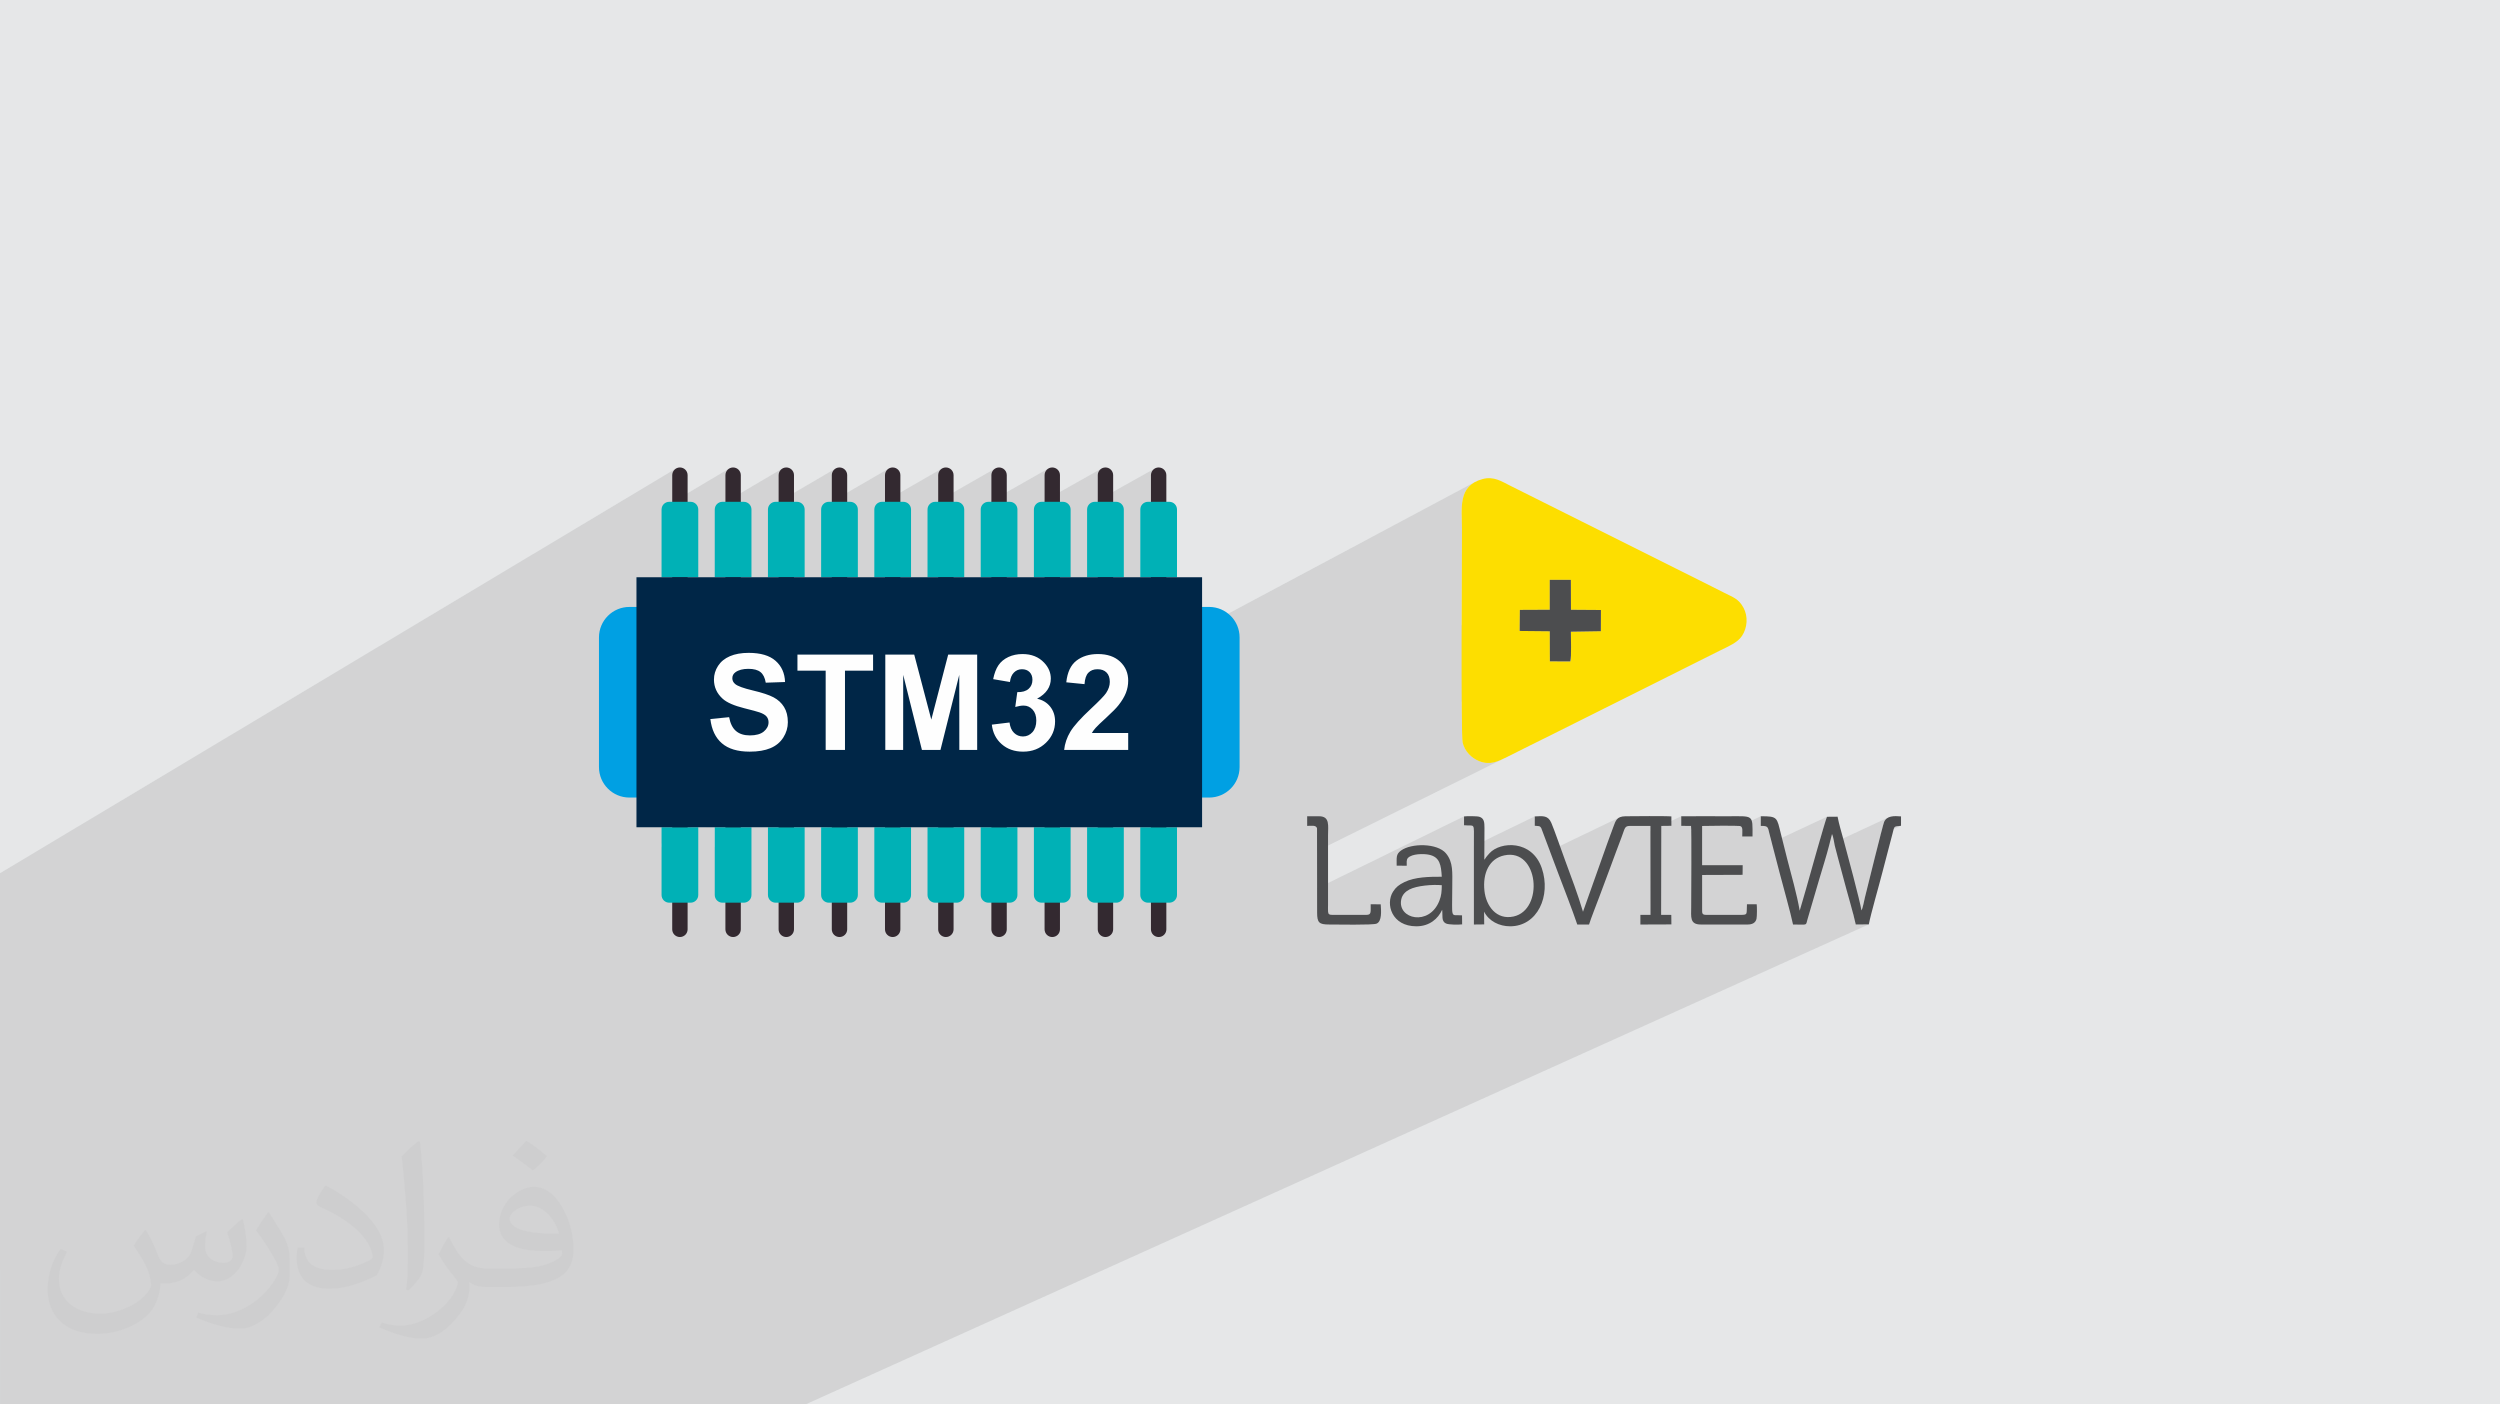<?xml version="1.0" encoding="UTF-8"?>
<!DOCTYPE svg PUBLIC "-//W3C//DTD SVG 1.1//EN" "http://www.w3.org/Graphics/SVG/1.1/DTD/svg11.dtd">
<!-- Creator: CorelDRAW -->
<svg xmlns="http://www.w3.org/2000/svg" xml:space="preserve" width="94.192mm" height="52.917mm" version="1.1" style="shape-rendering:geometricPrecision; text-rendering:geometricPrecision; image-rendering:optimizeQuality; fill-rule:evenodd; clip-rule:evenodd"
viewBox="0 0 9404.92 5283.66"
 xmlns:xlink="http://www.w3.org/1999/xlink"
 xmlns:xodm="http://www.corel.com/coreldraw/odm/2003">
 <defs>
  <style type="text/css">
   <![CDATA[
    .fil7 {fill:#4C4D4F}
    .fil8 {fill:#FDDE00}
    .fil9 {fill:#FEFEFE;fill-rule:nonzero}
    .fil5 {fill:#00A0E3;fill-rule:nonzero}
    .fil6 {fill:#002647;fill-rule:nonzero}
    .fil4 {fill:#00B1B6;fill-rule:nonzero}
    .fil3 {fill:#332930;fill-rule:nonzero}
    .fil2 {fill:#373435;fill-opacity:0.031}
    .fil1 {fill:#2B2A29;fill-opacity:0.102}
    .fil0 {fill:#E6E7E8}
   ]]>
  </style>
 </defs>
 <g id="Layer_x0020_1">
  <polygon class="fil0" points="-0,0 9404.92,0 9404.92,5283.66 -0,5283.66 "/>
  <path class="fil1" d="M5528.92 1828.02l48.36 -25.79 0.03 0.05 0.06 -0.03 -0.06 0.03m-5577.31 2975.15l0 -0.01 0 -0.05 0 -1.41 0 -1.86 0 -12.1 0 -13.86 0 -5.37 0 -10.01 0 -30.08 0 -35.56 0 -29.71 0 -64.3 0 -2.38 0 -15.87 0 -14.3 0 -12.13 0 -0.02 0 -18.38 0 -28.53 0 -8.67 0 -9.85 0 -26.83 0 -0.01 0 -10.03 0 -8.62 0 -28.96 0 -18.79 0 -27.22 0 -0.02 0 -17.51 0 -1.43 0 -11.83 0 -16.32 0 -1.23 0 -4.43 0 -8.6 0 -6.05 0 -27.64 0 -0.02 0 -19.22 0 -22.74 0 -4.2 0 -2.89 0 -2.68 0 -4.42 0 -4.33 0 -7.94 0 -28.05 0 -0.02 0 -1.33 0 -18.19 0 -20.61 0 -5.08 0 -4.59 0 -0.87 0 -3.7 0 -5.22 0 -9.87 0 -28.49 0 -0.01 0 -19.82 0 -18.41 0 -6 0 -5.35 0 -0.99 0 -1.98 0 -6.12 0 -11.86 0 -28.93 0 -0.02 0 -20.12 0 -16.16 0 -6.92 0 -5.24 0 -2.21 0 -0.71 0 -6.35 0 -13.92 0 -29.38 0 -0.01 0 -20.44 0 -13.82 0 -7.89 0 -5.13 0 -1.42 0 -3.45 0 -4.57 0 -16.03 0 -29.84 0 -0.01 0 -20.76 0 -11.4 0 -8.88 0 -3.36 0 -1.65 0 -0.6 0 -6.32 0 -2.71 0 -18.21 0 -0.19 0 -30.11 0 -0.02 0 -0.12 0 -20.96 0 -8.93 0 -9.9 0 -4.66 0 -0.23 0 -9.81 0 -16.36 0 -62.69 0 -10.95 0 -3.66 0 -1.11 0 -9.98 0 -79.55 0 -12.03 0 -2.65 0 -1.99 0 -10.18 0 -80.06 0 -14.74 2541.62 -1521.65 -4.28 3.53 -3.53 4.29 -2.67 4.91 -1.69 5.43 -0.59 5.83 0 100.23 -39.56 23.5 -0.24 2.35 252.67 -150.08 -4.29 3.53 -3.53 4.29 -2.67 4.91 -1.69 5.43 -0.59 5.83 0 100.23 -39.53 23.3 -0.13 1.31 252.54 -148.84 -4.28 3.53 -3.53 4.29 -2.67 4.91 -1.69 5.43 -0.59 5.83 0 100.23 -39.52 23.12 0 0.01 -0.03 0.27 252.42 -147.63 -4.28 3.53 -3.53 4.29 -2.67 4.91 -1.69 5.43 -0.59 5.83 0 99.55 212.88 -123.55 -4.28 3.53 -3.53 4.29 -2.67 4.91 -1.69 5.43 -0.59 5.83 0 98.61 212.87 -122.61 -4.28 3.53 -3.53 4.29 -2.67 4.91 -1.69 5.43 -0.59 5.83 0 97.69 212.87 -121.7 -4.29 3.53 -3.53 4.29 -2.67 4.91 -1.69 5.43 -0.59 5.83 0 96.78 212.88 -120.79 -4.28 3.53 -3.53 4.29 -2.67 4.91 -1.69 5.43 -0.59 5.83 0 95.88 212.87 -119.89 -4.28 3.53 -3.53 4.29 -2.67 4.91 -1.69 5.43 -0.59 5.83 0 95.01 212.87 -119.01 -4.28 3.53 -3.53 4.29 -2.67 4.91 -1.69 5.43 -0.59 5.83 0 100.23 -39.07 21.68 -0.45 1.45 -0.59 5.84 0 254.86 40.11 0 0 0.02 -1841.08 1002.14 0 13.45 138.1 -75.1 29.35 0 1731.54 -940.52 40.09 0 -1738.97 943.16 0 71.87 138.11 -74.52 62 0 0 73.94 138.1 -73.94 62.01 0 0 13.73 2457.86 -1311.46 -11.77 7.9 -6.24 5.76 -0.28 0.27 -3.22 2.97 -7.87 10 -6.2 10.92 -4.72 11.75 -3.42 12.49 -2.32 13.12 -1.41 13.68 -0.67 14.13 -0.13 14.5 0.23 14.76 0.4 14.95 0.37 15.03 0.17 15.03 -0.01 7.89 -0.04 11.41 -0.05 14.71 -0.07 17.75 -0.09 20.56 -0.09 23.12 -0.11 25.44 -0.11 27.52 -0.11 29.35 -0.12 30.94 -0.11 32.29 -0.1 33.4 -0.1 34.27 -0.08 34.89 -0.03 17.24 331.66 -170.98 79.22 0.13 0.37 112.46 112.77 0.78 -0.32 79.64 -523.44 264.55 0.17 26 0.23 25.74 0.27 23.45 0.32 20.93 0.37 18.16 0.43 15.14 0.48 11.89 0.55 8.39 0.6 4.65 3.75 12.11 5.26 11.3 6.58 10.41 7.74 9.47 8.73 8.43 9.55 7.34 10.18 6.17 10.65 4.93 14.8 4.66 13.91 2.12 13.24 -0.12 12.78 -2.03 3 -0.87 848.86 -420.36 11.69 -5.67 11.75 -5.69 -871.14 431.4 8.35 -2.42 10.56 -4.12 183.18 -90.69 11.66 -5.75 11.92 -5.85 -206.07 102.03 1.2 -0.47 12.61 -5.79 12.97 -6.39 -715.33 354.14 0.16 140.62 552.75 -270.86 0.01 33.27 13.62 0.7 9.85 0.03 6.68 0.76 4.1 2.91 2.15 6.46 0.78 11.44 0.03 17.82 -0.13 25.61 0 12.18 229.04 -111.19 0.02 6.58 -0.05 28.61 4.56 0.44 3.98 0.24 3.48 0.23 3.06 0.42 2.69 0.81 2.41 1.4 2.2 2.17 2.05 3.15 32.16 85.59 264.69 -127.05 -6.71 3.45 -5.24 4.66 -4.17 5.83 -3.49 6.96 -3.23 8.06 -3.35 9.13 -2.91 7.94 -2.89 7.91 -2.87 7.89 -0.86 2.38 61.19 -29.28 5.53 -1.4 7.47 -0.47 9.38 -0.06 9.39 -0.03 9.42 -0.01 9.43 0.01 9.44 0.02 9.45 0.04 9.45 0.04 9.46 0.06 0 1.93 78.88 -37.61 0.02 0 -78.9 37.62 0.02 17.05 115.91 -55.22 0.01 36.17 36.82 0.02 0.44 5.87 0.34 10.62 0.05 3.2 40.87 -19.36 2.78 -0.13 5.21 -0.13 7.3 -0.13 9.05 -0.12 10.43 -0.11 11.48 -0.1 12.18 -0.08 12.54 -0.05 12.54 -0.03 12.21 0 11.52 0.04 10.48 0.08 9.12 0.13 7.38 0.18 5.31 0.23 2.9 0.29 0.3 0.12 77.94 -36.74 -0.02 36.28 9.39 0.12 6.94 0.82 4.96 1.68 3.44 2.7 2.4 3.86 1.81 5.2 1.68 6.69 2.02 8.36 8.67 33.32 207.75 -97.11 -1.77 4.49 -2.96 9.02 -3.98 12.92 -4.85 16.2 -5.53 18.85 -6.05 20.88 -1.11 3.85 45.37 -21.1 1.66 3.93 1.53 5.02 1.42 5.79 1.31 6.25 1.23 6.4 0.87 4.69 205.5 -95.31 -7.11 4 -5.95 5.71 -4.59 7.69 -1.5 4.57 -2.61 9.28 -3.58 13.34 -4.09 15.67 54.53 -25.2 4.68 -1.22 6.76 -0.89 9.37 -0.98 -77.24 35.69 -3.42 13.3 -5.55 21.77 -5.9 23.31 -6.1 24.24 -6.15 24.54 -6.05 24.2 -5.78 23.24 -5.38 21.65 -4.81 19.44 -4.09 16.58 -3.24 13.11 -2.21 9.01 -0.88 3.95 -1.25 5.88 -1.53 7.14 -1.74 7.74 -1.88 7.66 -1.94 6.9 -1.93 5.49 -1.84 3.39 -30.72 13.94 0.63 2.4 2.64 10.26 2.38 9.63 2.08 8.88 1.74 8.03 49.07 -0.45 -4000.54 1806.17 -41.64 0 -83.02 0 -80.11 0 -2.42 0 -38.97 0 -76.39 0 -61.64 0 -9.42 0 -1 0 -4.51 0 -67.73 0 -6.31 0 -66.08 0 -7.62 0 -27.7 0 -15.96 0 -11.93 0 -40.7 0 -11.01 0 -8.63 0 -7.81 0 -4.15 0 -0.01 0 -12.58 0 -12.61 0 -43.47 0 -9.15 0 -5.97 0 -19.43 0 -32.85 0 -75.59 0 -1.13 0 -23.25 0 -38.32 0 -4.85 0 -35.11 0 -29.82 0 -2.97 0 -12.52 0 -64.85 0 -0.47 0 -31.33 0 -24.68 0 -51.69 0 -12.51 0 -33.3 0 -2.44 0 -30.31 0 -0.71 0 -0.07 0 -31.92 0 -6.53 0 -16.09 0 -8.65 0 -0.82 0 -12.48 0 -17.7 0 -0.02 0 -3.42 0 -0.17 0 -17.26 0 -37.09 0 -9.16 0 -7.67 0 -5.12 0 -28.91 0 -3.96 0 -9.47 0 -35.36 0 -70.44 0 -45.07 0 -5.39 0 -29.5 0 -2.54 0 -4.52 0 -16.72 0 -3.16 0 -0.22 0 -10.12 0 -5.75 0 -20.15 0 -5.39 0 -0.05 0 -0.91 0 -11.64 0 -27.21 0 -4.45 0 -11.42 0 -21.25 0 -41.84 0 -21.83 0 -0.03 0 -0.75 0 -31.74 0 -17.99 0 -31.08 0 -36.13 0 -1.88 0 -19.25 0 -187.99 0 -5.79 0 -49.94 0 -1.03 0 -0.11 0 -4.74 0 -0.41 0 -19.68 0 -34.44 0 -57.77 0 -5.82 0 -10.86 0 -5.78 0 -4.93 0 -4.65 0 -42.08 0 -7.24 0 -0.53 0 -9.6 0 -18.76 0 -24.94 0 -31.02 0 -7.71 0 -5.84 0 -9.18 0 -5.81 0 -9.58 0 -49.86 0 -0.74 0 -8.85 0 -74.37 0 -9.69 0 -5.88 0 -7.5 0 -3.62 0 -2.21 0 -9.59 0 -10.16 0 -0.02 0 -12.23 0 -27.43 0 -2.04 0 -7.55 0 -16.15 0 -26.45 0 -31.41 0 -11.68 0 -5.91 0 -5.81 0 -5.08 0 -0.78 0 -9.59 0 -12.61 0 -22.15 0 -11.44 0 -3.66 0 -3.3 0 -6.28 0 -22.67 0 0 -8.39 0 -17.73 0 -7.03 0 -3.05 0 -2.13 0 -3.04 0 -4.93 0 -22.04 0 -3.71 0 -2.38 0 -2.6 0 -18.42 0 -19.65 0 -8.18 0 -3.12 0 -1.28 0 -3.1 0 -5.01 0 -20.52 0 -5.62 0 -3.09 0 -1.96 0 -16.84 0 -21.63 0 -9.36 0 -3.19 0 -0.4 0 -3.17 0 -5.08 0 -18.95 0 -7.6 0 -3.81 0 -1.31 0 -15.22 0 -23.64 0 -10.57 0 -2.76 0 -0.49 0 -2.74 0 -5.16 0 -17.33 0 -9.63 0 -4.57 0 -0.63 0 -13.54 0 -22.37 0 -3.36 0 -11.83 0 -1.89 0 -1.43 0 -1.87 0 -5.24 0 -15.68 0 -11.71 0 -5.27 0 -0.07 0 -11.73 0 -27.89 0 -14.12 0 -3.35 0 -3.86zm178.82 506.23l-0.01 0 0.01 0z"/>
  <path class="fil2" d="M548.54 4627.69c17.95,27.21 29.6,53.36 40.96,82.43 8.45,16.91 12.93,48.09 52.57,48.09 11.61,0 28.28,-3.42 43.06,-11.61 16.63,-8.73 29.32,-21.94 35.94,-42l15.85 -53.36 38.57 -19.02 2.64 2.64c-5.27,20.09 -6.59,39.36 -6.59,54.43 0,44.63 38.57,61.56 69.22,61.56 17.95,0 34.09,-8.73 34.09,-25.11 0,-21.13 -8.98,-57.06 -20.62,-89.29 17.95,-17.95 35.94,-35.94 56.53,-50.47l3.17 1.6c8.98,38.04 14,75.56 14,100.66 0,24.57 -10.83,51.79 -19.81,69.49 -18.49,34.87 -51.25,62.62 -90.87,62.62 -30.1,0 -63.65,-15.07 -86.66,-43.06l-1.32 0c-21.66,26.96 -55.22,51.25 -108.86,51.25l-16.63 0c-2.64,35.41 -10.29,60.49 -21.94,82.95 -31.95,62.34 -126.81,106.47 -216.1,106.47 -124.17,0 -186.51,-71.59 -186.51,-166.96 0,-58.91 19.27,-113.6 48.88,-152.42l24.29 10.04c-18.49,35.41 -30.91,68.68 -30.91,101.45 0,89.29 72.66,131.83 156.4,131.83 77.68,0 173.83,-49.41 191.28,-106.72 -6.59,-62.62 -30.1,-91.93 -66.04,-148.99 10.83,-19.02 24.83,-38.04 42.28,-58.38l3.17 0 0 0 0 0 -0.02 -0.09zm1432.13 -336.04c26.15,16.39 51.79,35.66 76.87,57.85 -14,19.81 -31.45,37.79 -53.11,53.64 -25.11,-20.34 -50.19,-37.79 -75.84,-56.27 17.42,-19.55 34.62,-38.29 52.04,-55.22l0 0 0 0 0 0 0 0 0 0 0.03 0zm13.47 244.11c-42.28,0 -76.87,27.75 -76.87,48.34 0,44.13 84.53,57.85 185.72,57.31 -12.68,-51.79 -57.06,-105.68 -108.86,-105.68l0.01 0.03zm-94.86 236.19c54.96,0 103.04,-1.6 139.74,-10.83 40.96,-10.29 75.56,-30.91 75.56,-45.17 0,-3.7 0,-8.19 -1.32,-11.89 -22.98,2.11 -49.41,2.11 -72.38,2.11 -74.49,0 -131.55,-16.91 -154.02,-58.66 -5.55,-11.61 -9.51,-24.57 -9.51,-39.36 0,-40.43 17.42,-79.79 48.09,-107 25.61,-22.45 53.89,-36.44 82.67,-36.44 52.04,0 93.51,41.75 122.57,107.54 15.85,35.94 26.68,77.4 26.68,129.72 0,34.87 -9.51,64.19 -31.17,85.85 -40.43,39.11 -114.92,53.89 -229.04,53.89l-51.79 0 0 0 -13.47 0c-28.28,0 -48.62,-5.02 -64.72,-17.42l-2.64 0c0.79,6.59 1.32,12.93 1.32,19.02 0,25.61 -8.45,58.38 -25.61,84.53 -50.72,75.3 -105.68,108.04 -153.24,108.04 -48.09,0 -107,-18.49 -160.11,-42.54l9.51 -18.49c17.17,7.13 40.96,11.89 73.7,11.89 85.85,0 198.66,-82.43 212.66,-163 -3.17,-6.59 -8.98,-15.32 -17.17,-24.57 -25.11,-29.85 -40.96,-54.68 -55.75,-80.83 12.68,-25.11 24.29,-45.17 35.13,-63.4l4.49 -0.53c36.72,74.77 69.99,117.55 144.23,117.55l11.61 0 0 0 53.89 0 0 0 0 0 0 0 0 0 0 0 0.09 0.01zm-371.98 79c6.34,-34.34 6.87,-72.91 6.87,-108.86l0 -53.36c0,-99.6 -12.68,-244.36 -22.98,-338.68 17.95,-19.27 43.06,-42 62.87,-57.31l5.81 1.6c13.47,118.62 16.63,256 16.63,383.06 0,33.3 -1.32,65.79 -4.49,89.55 -1.85,30.1 -19.27,52.83 -56.53,87.7l-8.19 -3.7zm-382.8 -157.19c1.85,46.77 24.83,83.49 105.15,83.49 49.93,0 92.19,-12.93 138.96,-35.13 8.45,-3.7 12.93,-8.73 12.93,-12.93 0,-29.32 -22.45,-68.15 -60.23,-103.55 -36.72,-33.3 -85.34,-62.62 -130.76,-82.18 -15.6,-6.59 -20.62,-13.47 -20.62,-20.09 0,-13.47 17.95,-41.75 32.77,-62.09l5.02 -0.53c52.04,27.21 110.17,67.64 153.24,112.53 39.11,41.47 63.4,83.49 63.4,129.19 0,33.81 -10.29,65.51 -26.96,95.11 -57.06,28.79 -117.83,50.72 -178.06,50.72 -73.17,0 -123.1,-34.34 -123.1,-114.92 0,-8.73 0,-22.19 3.17,-39.64l25.11 0 0 0 0 0 0 0 0 0 0 0 -0.02 0zm-132.37 -132.9l45.45 73.45c16.63,27.21 32.23,56.81 32.23,103.55l0 59.7c0,48.34 -30.91,100.13 -80.83,151.38 -39.11,34.62 -73.7,49.41 -105.68,49.41 -47.55,0 -101.98,-14.79 -164.85,-41.75l7.13 -18.49c19.81,5.27 42.79,9.77 71.06,9.77 90.36,-0.53 182.8,-66.57 225.08,-147.15 5.02,-9.26 6.87,-17.95 6.87,-24.04 0,-9.26 -5.02,-19.55 -8.98,-28.79 -22.98,-43.31 -48.62,-82.95 -76.87,-119.68 14.79,-23.25 29.6,-45.7 45.7,-67.9l3.7 0.53 0 0 0 0 0 0 0 0 0 0 -0.02 0.01z"/>
  <g id="_1846441379424">
   <path class="fil3" d="M2586.76 3052.89l0 443.26c0,15.98 -12.97,28.94 -28.98,28.94 -15.97,0 -28.93,-12.96 -28.93,-28.94l0 -443.26 57.9 0z"/>
   <path class="fil4" d="M2626.85 3366.94l0 -254.86 -138.1 0 0 254.86c0,16.01 12.96,28.98 28.97,28.98l80.17 0c16.01,0 28.97,-12.97 28.97,-28.98z"/>
   <path class="fil3" d="M2786.87 3052.89l0 443.26c0,15.98 -12.96,28.94 -28.97,28.94 -15.98,0 -28.95,-12.96 -28.95,-28.94l0 -443.26 57.91 0z"/>
   <path class="fil4" d="M2826.97 3366.94l0 -254.86 -138.11 0 0 254.86c0,16.01 12.96,28.98 28.97,28.98l80.17 0c16.01,0 28.98,-12.97 28.98,-28.98z"/>
   <path class="fil3" d="M2986.98 3052.89l0 443.26c0,15.98 -12.97,28.94 -28.97,28.94 -15.97,0 -28.94,-12.96 -28.94,-28.94l0 -443.26 57.9 0z"/>
   <path class="fil4" d="M3027.07 3366.94l0 -254.86 -138.1 0 0 254.86c0,16.01 12.97,28.98 28.97,28.98l80.17 0c16.01,0 28.97,-12.97 28.97,-28.98z"/>
   <path class="fil3" d="M3187.09 3052.89l0 443.26c0,15.98 -12.97,28.94 -28.98,28.94 -15.98,0 -28.94,-12.96 -28.94,-28.94l0 -443.26 57.91 0z"/>
   <path class="fil4" d="M3227.18 3366.94l0 -254.86 -138.11 0 0 254.86c0,16.01 12.97,28.98 28.97,28.98l80.17 0c16.01,0 28.98,-12.97 28.98,-28.98z"/>
   <path class="fil3" d="M3387.2 3052.89l0 443.26c0,15.98 -12.97,28.94 -28.97,28.94l0 0c-15.98,0 -28.94,-12.96 -28.94,-28.94l0 -443.26 57.9 0z"/>
   <path class="fil4" d="M3427.29 3366.94l0 -254.86 -138.11 0 0 254.86c0,16.01 12.97,28.98 28.97,28.98l80.18 0c16.01,0 28.97,-12.97 28.97,-28.98z"/>
   <path class="fil3" d="M3587.31 3052.89l0 443.26c0,15.98 -12.97,28.94 -28.98,28.94 -15.97,0 -28.93,-12.96 -28.93,-28.94l0 -443.26 57.9 0z"/>
   <path class="fil4" d="M3627.4 3366.94l0 -254.86 -138.1 0 0 254.86c0,16.01 12.96,28.98 28.97,28.98l80.17 0c16.01,0 28.97,-12.97 28.97,-28.98z"/>
   <path class="fil3" d="M3787.42 3052.89l0 443.26c0,15.98 -12.96,28.94 -28.97,28.94 -15.98,0 -28.95,-12.96 -28.95,-28.94l0 -443.26 57.91 0z"/>
   <path class="fil4" d="M3827.52 3366.94l0 -254.86 -138.11 0 0 254.86c0,16.01 12.97,28.98 28.98,28.98l80.17 0c16,0 28.97,-12.97 28.97,-28.98z"/>
   <path class="fil3" d="M3987.52 3052.89l0 443.26c0,15.98 -12.97,28.94 -28.97,28.94 -15.97,0 -28.94,-12.96 -28.94,-28.94l0 -443.26 57.9 0z"/>
   <path class="fil4" d="M4027.61 3366.94l0 -254.86 -138.1 0 0 254.86c0,16.01 12.97,28.98 28.98,28.98l80.17 0c15.99,0 28.96,-12.97 28.96,-28.98z"/>
   <path class="fil3" d="M4187.64 3052.89l0 443.26c0,15.98 -12.97,28.94 -28.98,28.94 -15.98,0 -28.94,-12.96 -28.94,-28.94l0 -443.26 57.91 0z"/>
   <path class="fil4" d="M4227.72 3366.94l0 -254.86 -138.1 0 0 254.86c0,16.01 12.97,28.98 28.97,28.98l80.17 0c16.01,0 28.97,-12.97 28.97,-28.98z"/>
   <path class="fil3" d="M4387.74 3052.89l0 443.26c0,15.98 -12.96,28.94 -28.97,28.94 -15.97,0 -28.94,-12.96 -28.94,-28.94l0 -443.26 57.9 0z"/>
   <path class="fil4" d="M4427.83 3366.94l0 -254.86 -138.1 0 0 254.86c0,16.01 12.97,28.98 28.97,28.98l80.18 0c16,0 28.96,-12.97 28.96,-28.98z"/>
   <path class="fil3" d="M2586.76 2230.77l0 -443.25c0,-15.98 -12.97,-28.95 -28.98,-28.95 -15.97,0 -28.93,12.97 -28.93,28.95l0 443.25 57.9 0z"/>
   <path class="fil4" d="M2626.85 1916.72l0 254.86 -138.1 0 0 -254.86c0,-16.01 12.96,-28.97 28.97,-28.97l80.17 0c16.01,0 28.97,12.96 28.97,28.97z"/>
   <path class="fil3" d="M2786.87 2230.77l0 -443.25c0,-15.98 -12.96,-28.95 -28.97,-28.95 -15.98,0 -28.95,12.97 -28.95,28.95l0 443.25 57.91 0z"/>
   <path class="fil4" d="M2826.97 1916.72l0 254.86 -138.11 0 0 -254.86c0,-16.01 12.96,-28.97 28.97,-28.97l80.17 0c16.01,0 28.98,12.96 28.98,28.97z"/>
   <path class="fil3" d="M2986.98 2230.77l0 -443.25c0,-15.98 -12.97,-28.95 -28.97,-28.95 -15.97,0 -28.94,12.97 -28.94,28.95l0 443.25 57.9 0z"/>
   <path class="fil4" d="M3027.07 1916.72l0 254.86 -138.1 0 0 -254.86c0,-16.01 12.97,-28.97 28.97,-28.97l80.17 0c16.01,0 28.97,12.96 28.97,28.97z"/>
   <path class="fil3" d="M3187.09 2230.77l0 -443.25c0,-15.98 -12.97,-28.95 -28.98,-28.95 -15.98,0 -28.94,12.97 -28.94,28.95l0 443.25 57.91 0z"/>
   <path class="fil4" d="M3227.18 1916.72l0 254.86 -138.11 0 0 -254.86c0,-16.01 12.97,-28.97 28.97,-28.97l80.17 0c16.01,0 28.98,12.96 28.98,28.97z"/>
   <path class="fil3" d="M3387.2 2230.77l0 -443.25c0,-15.98 -12.97,-28.95 -28.97,-28.95l0 0c-15.98,0 -28.94,12.97 -28.94,28.95l0 443.25 57.9 0z"/>
   <path class="fil4" d="M3427.29 1916.72l0 254.86 -138.11 0 0 -254.86c0,-16.01 12.97,-28.97 28.97,-28.97l80.18 0c16.01,0 28.97,12.96 28.97,28.97z"/>
   <path class="fil3" d="M3587.31 2230.77l0 -443.25c0,-15.98 -12.97,-28.95 -28.98,-28.95 -15.97,0 -28.93,12.97 -28.93,28.95l0 443.25 57.9 0z"/>
   <path class="fil4" d="M3627.4 1916.72l0 254.86 -138.1 0 0 -254.86c0,-16.01 12.96,-28.97 28.97,-28.97l80.17 0c16.01,0 28.97,12.96 28.97,28.97z"/>
   <path class="fil3" d="M3787.42 2230.77l0 -443.25c0,-15.98 -12.96,-28.95 -28.97,-28.95 -15.98,0 -28.95,12.97 -28.95,28.95l0 443.25 57.91 0z"/>
   <path class="fil4" d="M3827.52 1916.72l0 254.86 -138.11 0 0 -254.86c0,-16.01 12.97,-28.97 28.98,-28.97l80.17 0c16,0 28.97,12.96 28.97,28.97z"/>
   <path class="fil3" d="M3987.52 2230.77l0 -443.25c0,-15.98 -12.97,-28.95 -28.97,-28.95 -15.97,0 -28.94,12.97 -28.94,28.95l0 443.25 57.9 0z"/>
   <path class="fil4" d="M4027.61 1916.72l0 254.86 -138.1 0 0 -254.86c0,-16.01 12.97,-28.97 28.98,-28.97l80.17 0c15.99,0 28.96,12.96 28.96,28.97z"/>
   <path class="fil3" d="M4187.64 2230.77l0 -443.25c0,-15.98 -12.97,-28.95 -28.98,-28.95 -15.98,0 -28.94,12.97 -28.94,28.95l0 443.25 57.91 0z"/>
   <path class="fil4" d="M4227.72 1916.72l0 254.86 -138.1 0 0 -254.86c0,-16.01 12.97,-28.97 28.97,-28.97l80.17 0c16.01,0 28.97,12.96 28.97,28.97z"/>
   <path class="fil3" d="M4387.74 2230.77l0 -443.25c0,-15.98 -12.96,-28.95 -28.97,-28.95 -15.97,0 -28.94,12.97 -28.94,28.95l0 443.25 57.9 0z"/>
   <path class="fil4" d="M4427.83 1916.72l0 254.86 -138.1 0 0 -254.86c0,-16.01 12.97,-28.97 28.97,-28.97l80.18 0c16,0 28.96,12.96 28.96,28.97z"/>
   <path class="fil5" d="M4663.29 2397.9l0 487.89c0,63.29 -51.31,114.61 -114.6,114.61l-2180.79 0c-63.28,0 -114.6,-51.31 -114.6,-114.61l0 -487.89c0,-63.3 51.31,-114.64 114.6,-114.64l2180.79 0c63.28,0 114.6,51.33 114.6,114.64z"/>
   <polygon class="fil6" points="4522.21,2171.6 4522.21,3112.1 2394.37,3112.1 2394.37,2171.6 "/>
   <path class="fil7" d="M6935.54 3160.38c-7.54,-27.57 -17.38,-60.41 -22.63,-88.02l-39.9 0.34c-5.91,10.75 -70.13,241.46 -76.79,264.68 -4.45,15.51 -8.51,29.32 -12.87,44.53l-12.95 44.22c-10.74,-63.14 -30.89,-131.53 -46.84,-194.04 -8.2,-32.12 -15.93,-63.27 -24.03,-95.54 -15.25,-60.76 -11.16,-66.26 -75.54,-65.77l-0.02 36.28c28.69,-0.46 26.39,4.8 32.63,29.43l38.16 146.69c12.86,49.83 41.86,151.98 50.55,194.75 57.12,-0.01 46.88,5.81 54.7,-20.49 2.08,-7.02 4.01,-13.88 6.1,-20.93l37.24 -126.89c10.67,-36.23 28.7,-93.44 37.47,-128.31l10.73 -42.31c0.09,-0.64 0.36,-0.81 0.57,-1.2 4.62,8.79 7.65,32.41 10.47,44.38 3.43,14.45 7.6,28.88 11.2,42.89 7.33,28.56 15.3,55.6 22.63,84.23 11.95,46.67 36.67,128.33 44.93,168.63l49.07 -0.45c7.48,-39.64 38.83,-147.54 51.09,-195.91 8.26,-32.56 16.99,-64.27 25.42,-97.3 4.17,-16.39 8.56,-32.84 12.91,-49.22 7.32,-27.62 2.75,-25.42 31.68,-28.5l0.07 -35.35c-26.53,-2.14 -53.35,-2.59 -63.62,20.78 -4.73,10.77 -63.59,248.68 -72.38,284.66 -1.8,7.37 -8.26,42.48 -12.97,48.16 -4,-30.16 -55.54,-222.33 -67.06,-264.45l-0.02 0.01 -0.02 0z"/>
   <path class="fil7" d="M6287.75 3071.36c-12.65,-1.89 -151.27,-1.15 -173.35,-0.6 -32.28,0.8 -36.15,15.54 -45.61,41.26 -7.8,21.2 -15.25,42.1 -23.04,63.01l-90.58 254.98c-19.84,-67.1 -43.53,-128.58 -67.04,-192.72 -9.18,-25.04 -43.41,-122.56 -52.27,-142.15 -12.42,-27.54 -30.11,-25.63 -62.12,-23.79l0.02 6.58 -0.05 28.61c13,1.62 19.08,-1.02 24.42,8.85l63.52 169.08c20.96,55.32 54.27,140.6 72.01,193.52l44.26 -0.01c6.65,-22.09 30.9,-82.99 40.81,-110.01 13.4,-36.54 27.28,-72.87 40.72,-109.12 13.84,-37.33 27,-73.45 41.15,-110.23 12.86,-33.46 9.92,-41.45 32.85,-41.62 24.96,-0.18 50.18,-0.09 75.39,0.07l0.38 334.63 -38.11 0.04 -0.04 36.28 116.7 -0.43 -0.41 -35.78 -38.26 -0.12 0.6 -334.62 38.02 -0.45 0 -35.24 0.02 0 0 -0.01z"/>
   <path class="fil7" d="M5659.21 3217.87c129.75,-27.64 149.82,205 34.74,229.96 -64.78,14.05 -103.3,-40.01 -109.49,-96.44 -7.38,-67.3 18.54,-121.56 74.76,-133.52l0 0 0 0zm-76.2 211.51c17.98,35.92 57.3,55.34 97.92,55.34 103.12,0 154.67,-114.6 119.32,-218.48 -36.78,-108.06 -156.12,-100.82 -196.49,-56.73 -17.52,19.17 -12.03,15.62 -19.84,24.9 0.09,-39.84 0.48,-79.9 0.6,-119.81 0.07,-21.38 -1.34,-36.39 -19.31,-41.97 -8.83,-2.73 -47.7,-2.74 -57.58,-1.27l0.01 33.27c41.9,4.03 37.07,-14.23 37.07,65.73l0.01 307.65 38.78 -0.46 -0.46 -48.17 -0.01 0 -0.02 -0.01z"/>
   <path class="fil7" d="M6324.78 3107l36.83 0.02c2.63,17.47 0.62,265.28 0.62,305.58 0,35.63 -6.35,65.36 35.87,65.36l176.91 0c17.04,0 29.29,-6.29 32.89,-21.36 2.02,-8.45 2.15,-45.69 0.73,-54.77l-36.67 0.02c-2.01,38.78 4.56,39.86 -25.62,39.86l-127.51 0c-16.25,-0.01 -15.53,-6.25 -15.53,-21.12l0.02 -128.93 152.19 -0.57 0.43 -36.21 -152.68 -0.07 0.05 -147.47c7.71,-0.66 134.07,-1.64 142.43,0.07 12.31,2.5 8.45,19.11 8.55,39.38l38.63 0.07c0.32,-84.49 5.03,-76.1 -96,-76.1 -57.3,0 -114.87,-0.54 -172.14,0.07l0.01 36.2 0 -0.02 -0.01 -0.01z"/>
   <path class="fil7" d="M5423.99 3330.14c-0.36,23.54 -1.24,38.3 -9.18,58.61 -37.99,97.21 -158.36,68.86 -143.43,-4.82 3.81,-18.76 16.65,-30.24 30.83,-37.69 27.56,-14.49 86.7,-19.42 121.76,-16.12l0 0.02 0.02 0zm-131.89 -73.33c0.01,-10.67 -1.95,-22.3 4.57,-29.21 15.48,-16.35 58.95,-16.45 79.36,-12.14 40.79,8.64 45.35,38.95 47.89,82.78 -47.68,-0.12 -100.65,0.83 -140.13,19.96 -20.9,10.13 -32.32,19.12 -43.32,36.39 -28.97,45.52 -5.58,130.21 88.27,130.16 48.86,-0.04 81.55,-28.72 96.61,-62.27 2.74,21.65 -3.99,42.62 14.02,51.49 10.81,5.32 47.21,5.01 61.15,3.51l-0.38 -33.96c-45.48,-3.77 -36.73,20.06 -36.73,-110.65 0,-49.75 4.22,-88.77 -23.5,-122.28 -32.5,-39.31 -130.33,-39.29 -169.39,-10.85 -19.83,14.45 -16,26.47 -16.36,56.94l37.94 0.09 0 0 0.01 0.02z"/>
   <path class="fil7" d="M5000.42 3477.95c25.92,-0.07 164.39,2.76 178.37,-3.3 20.19,-8.73 17.22,-47.13 15.44,-72.62l-37.78 -0.17c-0.46,28.1 3.65,39.8 -15.78,39.83l-129.08 0c-10.45,0 -14.56,-1.91 -15.45,-11.72 -0.67,-7.42 -0.1,-17.62 -0.1,-25.33l0 -262.95c0,-35.39 7.81,-70.93 -33.87,-70.91l-44.65 0.05 0.02 36.25c13.1,-0.1 34.29,-4.3 37.08,9.14l0.35 317.15c-0.02,37.96 7.66,44.71 45.45,44.62l0.01 -0.01 -0.01 -0.02 0 0z"/>
   <path class="fil8" d="M5830.29 2181.41l79.22 0.13 0.37 112.46 112.77 0.78 -0.32 79.64 -112.79 1.85c-0.13,23.88 3.02,93.34 -2.2,111.88l-76.68 -0.22 -0.28 -113.19 -113.28 -1.15 0.64 -79.14 112.59 -0.52 0 -112.51 -0.03 0 -0.01 -0.01zm-252.93 -379.16c-94.41,25.26 -77.51,109.41 -77.51,189.36 0,64.41 -4.32,772.91 2.46,801.71 7.87,33.32 33.55,58.73 62.45,70.16 40.81,16.15 70.02,1.54 105.28,-16.03 63.08,-31.42 114.98,-57.85 179.29,-89.37l622.02 -311.2c30.9,-15.23 64.93,-29.12 81.79,-54.31 20.94,-31.28 23.36,-74.28 5.86,-106.17 -18.86,-34.39 -37.85,-38.61 -75.1,-57.72 -58.25,-29.93 -113.41,-56.63 -179.24,-89.87l-622.18 -311.07c-33.57,-16.72 -62.62,-36.89 -105.2,-25.51l0.03 0.05 0.06 -0.03z"/>
   <path class="fil7" d="M5830.31 2293.95l-112.58 0.52 -0.66 79.14 113.29 1.15 0.27 113.19 76.7 0.23c5.23,-18.52 2.07,-87.98 2.19,-111.89l112.78 -1.86 0.33 -79.63 -112.76 -0.78 -0.38 -112.46 -79.22 -0.13 0 112.51 0.03 0 0.01 0.01z"/>
   <path class="fil9" d="M2672.36 2704.96l70.62 -7.01c4.26,23.62 12.78,40.9 25.72,52 12.94,11.11 30.38,16.61 52.34,16.61 23.21,0 40.75,-4.92 52.51,-14.77 11.77,-9.86 17.7,-21.38 17.7,-34.57 0,-8.52 -2.51,-15.7 -7.43,-21.71 -4.93,-5.92 -13.61,-11.1 -25.97,-15.45 -8.43,-3.01 -27.63,-8.18 -57.68,-15.7 -38.65,-9.69 -65.78,-21.53 -81.4,-35.65 -21.96,-19.79 -32.9,-43.91 -32.9,-72.38 0,-18.28 5.18,-35.48 15.46,-51.42 10.34,-15.95 25.2,-28.05 44.65,-36.4 19.46,-8.35 42.84,-12.52 70.38,-12.52 44.83,0 78.64,9.93 101.27,29.89 22.71,19.95 34.57,46.49 35.74,79.81l-72.63 2.5c-3.1,-18.53 -9.69,-31.8 -19.79,-39.9 -10.1,-8.1 -25.29,-12.19 -45.5,-12.19 -20.87,0 -37.23,4.34 -49.01,13.02 -7.59,5.6 -11.44,13.02 -11.44,22.38 0,8.52 3.59,15.78 10.77,21.79 9.11,7.77 31.22,15.79 66.37,24.13 35.15,8.27 61.11,16.94 77.89,25.79 16.86,8.94 30.05,21.04 39.58,36.48 9.52,15.45 14.28,34.48 14.28,57.1 0,20.54 -5.68,39.82 -17.12,57.77 -11.43,17.95 -27.55,31.31 -48.42,39.99 -20.88,8.77 -46.92,13.11 -78.06,13.11 -45.33,0 -80.14,-10.43 -104.44,-31.39 -24.29,-20.87 -38.73,-51.34 -43.49,-91.33zm433.79 116.21l0 -298.05 -106.19 0 0 -60.61 284.51 0 0 60.61 -105.69 0 0 298.05 -72.63 0zm224.32 0l0 -358.66 108.78 0 64.29 244.61 63.52 -244.61 109.03 0 0 358.66 -67.13 0 -0.25 -282.35 -70.7 282.35 -69.79 0 -70.38 -282.35 -0.25 282.35 -67.12 0zm400.72 -95.1l66.63 -8.09c2.09,17.02 7.76,30.05 17.02,39.07 9.27,9.02 20.46,13.52 33.56,13.52 14.11,0 25.97,-5.43 35.66,-16.2 9.6,-10.77 14.44,-25.3 14.44,-43.66 0,-17.28 -4.59,-31.05 -13.86,-41.16 -9.27,-10.1 -20.54,-15.2 -33.89,-15.2 -8.77,0 -19.21,1.76 -31.39,5.18l7.6 -55.77c18.53,0.49 32.64,-3.59 42.41,-12.2 9.77,-8.51 14.61,-19.95 14.61,-34.22 0,-12.11 -3.58,-21.71 -10.77,-28.98 -7.17,-7.18 -16.69,-10.76 -28.63,-10.76 -11.77,0 -21.8,4.08 -30.05,12.27 -8.35,8.18 -13.36,20.12 -15.2,35.82l-63.11 -10.77c4.42,-21.88 11.02,-39.32 19.96,-52.43 8.84,-13.02 21.29,-23.28 37.14,-30.8 15.87,-7.43 33.73,-11.18 53.43,-11.18 33.73,0 60.78,10.76 81.15,32.39 16.78,17.69 25.21,37.73 25.21,60.02 0,31.56 -17.19,56.86 -51.67,75.65 20.53,4.41 36.89,14.28 49.26,29.64 12.27,15.36 18.45,33.89 18.45,55.6 0,31.47 -11.52,58.36 -34.49,80.57 -22.96,22.21 -51.5,33.31 -85.73,33.31 -32.39,0 -59.28,-9.36 -80.57,-28.14 -21.38,-18.7 -33.73,-43.15 -37.15,-73.47zm513.02 31.47l0 63.62 -240.94 0c2.58,-24.21 10.43,-47.09 23.45,-68.71 13.02,-21.63 38.82,-50.35 77.22,-86.16 30.97,-28.89 49.92,-48.51 56.93,-58.77 9.44,-14.2 14.19,-28.23 14.19,-42.17 0,-15.36 -4.08,-27.13 -12.35,-35.4 -8.18,-8.27 -19.53,-12.35 -33.98,-12.35 -14.36,0 -25.71,4.34 -34.23,13.02 -8.43,8.6 -13.27,22.96 -14.61,43.08l-68.63 -6.86c4.09,-37.89 16.86,-65.11 38.4,-81.64 21.54,-16.46 48.43,-24.71 80.73,-24.71 35.4,0 63.2,9.6 83.48,28.72 20.21,19.11 30.31,42.91 30.31,71.38 0,16.2 -2.93,31.55 -8.69,46.25 -5.76,14.61 -14.95,29.88 -27.55,45.91 -8.27,10.68 -23.37,25.96 -45.08,45.92 -21.8,19.95 -35.57,33.14 -41.33,39.74 -5.84,6.51 -10.52,12.94 -14.11,19.11l136.75 0z"/>
  </g>
 </g>
</svg>
